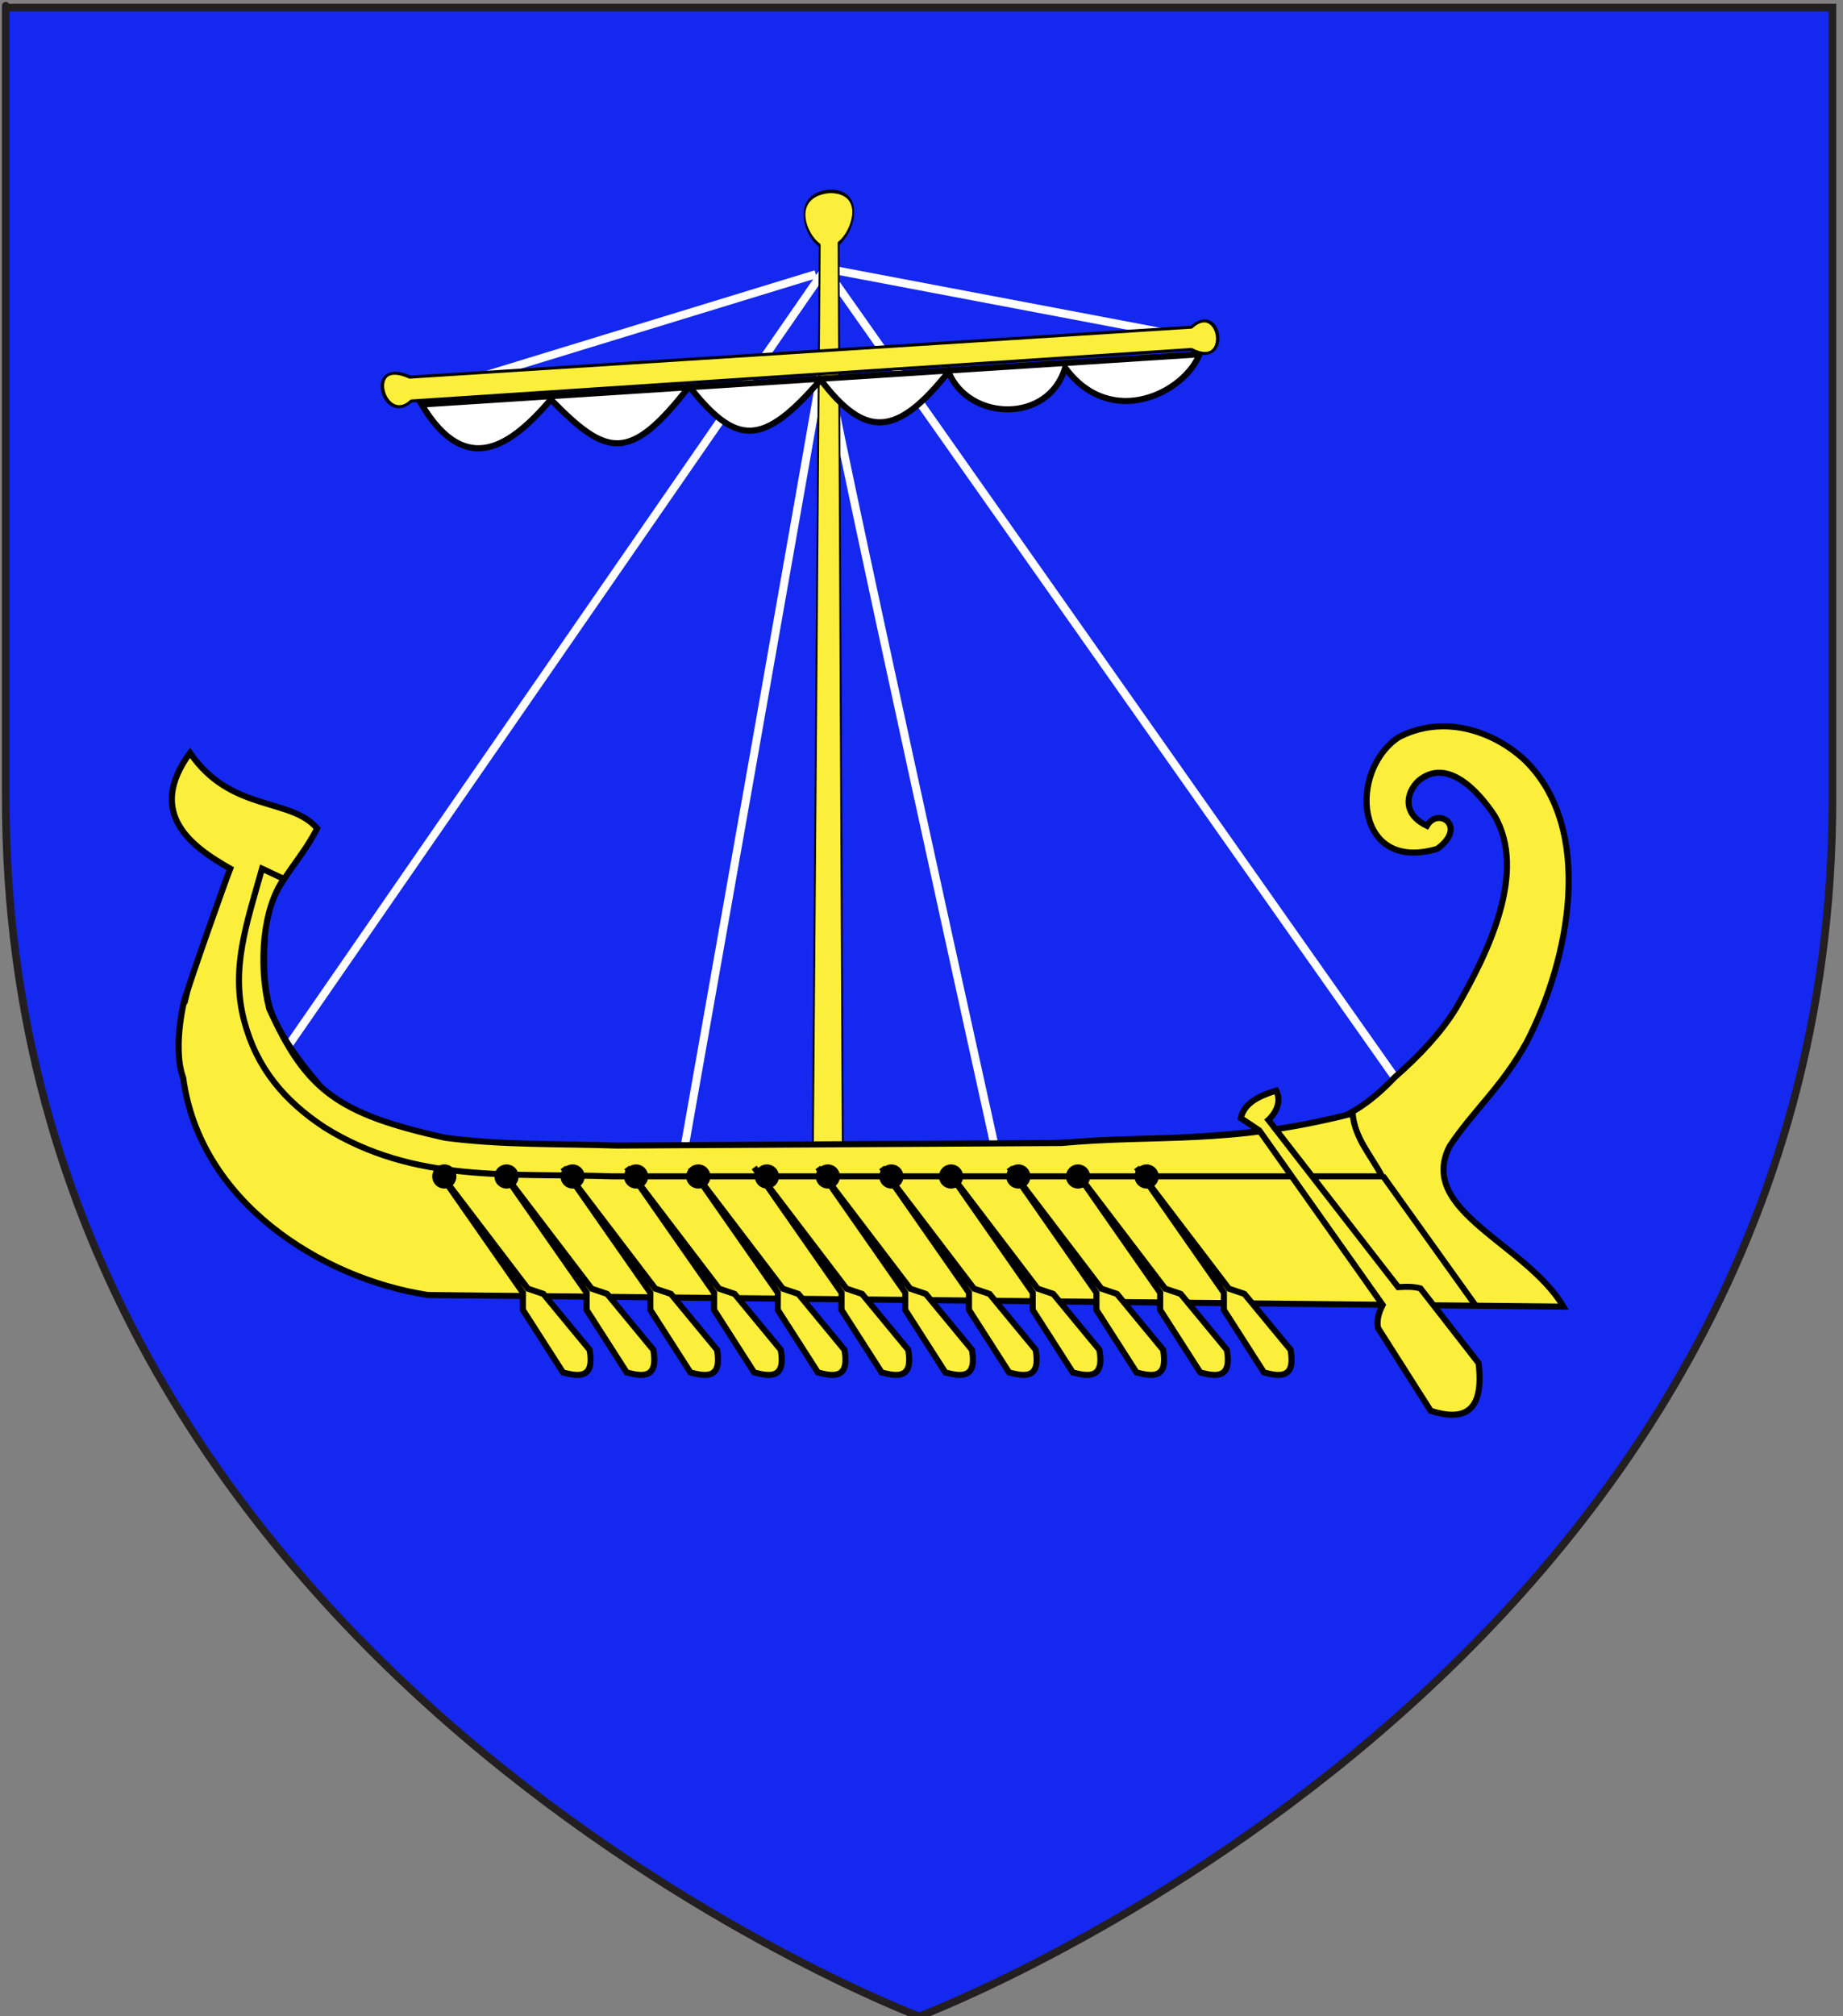 <?xml version="1.0" encoding="utf-8"?>
<!-- Generator: Adobe Illustrator 15.1.0, SVG Export Plug-In . SVG Version: 6.00 Build 0)  -->
<!DOCTYPE svg PUBLIC "-//W3C//DTD SVG 1.1//EN" "http://www.w3.org/Graphics/SVG/1.1/DTD/svg11.dtd">
<svg version="1.1" id="Layer_1" xmlns="http://www.w3.org/2000/svg" xmlns:xlink="http://www.w3.org/1999/xlink" x="0px" y="0px"
	 width="181.417px" height="198.425px" viewBox="0 0 181.417 198.425" enable-background="new 0 0 181.417 198.425"
	 xml:space="preserve">
<rect x="0" y="0" width="181.417" height="198.425" fill="#808080" stroke="none"/>
<path id="path1411_9_" fill="#1428F0" stroke="#231F20" stroke-width="0.75" d="M90.48,198.436c0,0-89.913-33.836-89.913-119.812
	c0-85.984,0-77.882,0-77.882h179.812v77.882C180.399,164.6,90.48,198.436,90.48,198.436z"/>
<g id="Galere" transform="matrix(-0.795,0,0,0.795,1059.441,117.538)">
	<g id="Haubans">
		<line fill="none" stroke="#FFFFFF" x1="1230.127" y1="-114.171" x2="1158.33" y2="-12.227"/>
		<line fill="none" stroke="#FFFFFF" x1="1301.506" y1="-11.784" x2="1230.42" y2="-114.609"/>
		<path fill="none" stroke="#FFFFFF" d="M1230.686-103.31c0.317,2.222,17.454,99.018,17.454,99.018"/>
		<path fill="none" stroke="#FFFFFF" d="M1230.369-103.31c0,2.857-21.263,99.018-21.263,99.018"/>
		<path id="path8520" fill="none" stroke="#FFFFFF" d="M1231.623-113.903l47.927,14.667"/>
		<path id="path11433" stroke="#FFFFFF" d="M1182.546-105.544l46.424-8.802"/>
	</g>
	<g id="Mat" transform="matrix(0.298,0,0,0.582,500.07,-599.575)">
		<path id="rect2908" fill="#FCEF3C" stroke="#000000" stroke-width="0.75" stroke-linecap="round" stroke-linejoin="round" d="
			M2449.011,816.861c-14.763,0-9.843,8.64-3.6,11.068l-1.775,193.823h12.453l-2.853-193.41
			C2459.907,825.86,2464.83,817.581,2449.011,816.861z"/>
	</g>
	<path id="Coque" fill="#FCEF3C" stroke="#000000" stroke-width="0.75" d="M1139.042,13.898c4.656-7.84,18.222-11.856,14.08-19.886
		c-2.973-4.452-6.459-7.313-9.509-12.827c-5.371-10.354-8.467-26.463,0.222-34.942c4.09-3.785,10.243-5.623,15.606-2.827
		c6.26,4.127,5.482,16.867-4.775,13.808c-3.749-2.714-0.152-5.259,1.29-2.847c3.069-1.476,2.613-4.057,1.039-5.574
		c-3.555-2.948-7.411,1.302-9.392,4.286c-4.135,6.969,0.773,17.037,4.773,23.927c1.837,2.982,4.517,5.834,7.56,8.489
		c6.645,6.979,10.79,5.925,17.511,6.771c13.242,1.399,33.571,1.547,52.608,1.921c17.858-1.216,54.779,3.751,63.374-8.135
		c1.959-2.291,4.061-5.149,5.323-7.916c1.202-2.634,1.316-6.565,1.089-9.756c0.251-5.725-4.089-8.907-6.476-13.686
		c3.238-3.864,10.661-1.959,15.74-9.35c5.493,7.509-0.224,11.628-4.982,14.325c0.682,1.727,5.123,14.295,5.411,15.531
		c0.105-0.28,1.858,6.457,0.407,10.393c-2.03,15.306-17.062,24.827-30.295,26.859L1139.042,13.898z"/>
	<g id="Vergue" transform="matrix(0.998,-7.0166194e-2,7.0166194e-2,0.998,-6.482,69.098)">
		<path id="Voile_ferlee" fill="#FFFFFF" stroke="#000000" stroke-width="0.75" d="M1261.96-80.725
			c-6.323,6.943-9.594,6.847-16.161-1.966c-5.986,6.814-9.86,6.468-15.72-2.082c-2.933,5.948-12.833,5.523-14.363-1.524
			c-6.209,7.289-14.941,2.054-16.469-2.817l95.591,12.944c-6.152,8.793-11.433,4.288-15.909-1.738
			C1271.522-71.341,1268.683-70.702,1261.96-80.725z"/>
		<g id="g6666" transform="matrix(0.552,0.186,-9.4737702e-2,0.464,219.65,-747.058)">
			<path id="rect4834" fill="#FCEF3C" stroke="#000000" stroke-width="0.75" stroke-linecap="round" stroke-linejoin="round" d="
				M1889.743,659.318l166.975-38.643c6.559,4.734,8.824-14.534-0.414-6.146l-167.276,39.14
				C1881.967,648.76,1881.739,667.359,1889.743,659.318z"/>
		</g>
	</g>
	<path id="Franc-bord" fill="#FCEF3C" stroke="#000000" stroke-width="0.75" d="M1165.154-10.006
		c-0.278,3.058-2.181,5.029-3.649,7.776h38.881h56.484c12.682-0.432,24.409,0.894,35.54-6.032c5.076-3.337,8.464-7.434,9.986-13.205
		c1.702-6.45-0.283-11.96-2.21-18.849l-2.697,1.269c2.543,3.55,3.215,10.43,1.815,16.048c-4.622,10.215-8.566,13.037-21.767,15.991
		c-7.045,0.939-14.189,0.73-21.303,0.969l-55.06-0.317C1189.165-7.464,1180.673-6.049,1165.154-10.006z"/>
	<g id="Rames">
		<path fill="#FCEF3C" stroke="#000000" stroke-width="0.75" d="M1191.903-3.322l-11.427,14.993l-1.929,0.656l-5.715,6.918
			c-0.618,3.534,1.222,3.344,3.29,2.807l4.968-7.752l-0.002-2.122L1191.903-3.322z"/>
		<path fill="#FCEF3C" stroke="#000000" stroke-width="0.75" d="M1199.793-3.322l-11.426,14.993l-1.93,0.656l-5.715,6.918
			c-0.617,3.534,1.222,3.344,3.29,2.807l4.97-7.752l-0.004-2.122L1199.793-3.322z"/>
		<path fill="#FCEF3C" stroke="#000000" stroke-width="0.75" d="M1207.683-3.322l-11.425,14.993l-1.931,0.656l-5.714,6.918
			c-0.619,3.534,1.221,3.344,3.29,2.807l4.969-7.752l-0.004-2.122L1207.683-3.322z"/>
		<path fill="#FCEF3C" stroke="#000000" stroke-width="0.75" d="M1215.574-3.322l-11.426,14.993l-1.93,0.656l-5.714,6.918
			c-0.619,3.534,1.222,3.344,3.289,2.807l4.969-7.752l-0.003-2.122L1215.574-3.322z"/>
		<path fill="#FCEF3C" stroke="#000000" stroke-width="0.75" d="M1223.465-3.322l-11.427,14.993l-1.93,0.656l-5.714,6.918
			c-0.619,3.534,1.221,3.344,3.289,2.807l4.969-7.752l-0.002-2.122L1223.465-3.322z"/>
		<path fill="#FCEF3C" stroke="#000000" stroke-width="0.75" d="M1231.355-3.322l-11.426,14.993l-1.93,0.656l-5.714,6.918
			c-0.619,3.534,1.221,3.344,3.289,2.807l4.969-7.752l-0.003-2.122L1231.355-3.322z"/>
		<path fill="#FCEF3C" stroke="#000000" stroke-width="0.75" d="M1239.245-3.322l-11.426,14.993l-1.929,0.656l-5.714,6.918
			c-0.619,3.534,1.221,3.344,3.289,2.807l4.969-7.752l-0.003-2.122L1239.245-3.322z"/>
		<path fill="#FCEF3C" stroke="#000000" stroke-width="0.75" d="M1247.136-3.322l-11.427,14.993l-1.929,0.656l-5.714,6.918
			c-0.62,3.534,1.221,3.344,3.288,2.807l4.97-7.752l-0.003-2.122L1247.136-3.322z"/>
		<path fill="#FCEF3C" stroke="#000000" stroke-width="0.75" d="M1255.026-3.322L1243.6,11.671l-1.93,0.656l-5.714,6.918
			c-0.619,3.534,1.222,3.344,3.29,2.807l4.969-7.752l-0.003-2.122L1255.026-3.322z"/>
		<path fill="#FCEF3C" stroke="#000000" stroke-width="0.75" d="M1262.917-3.322l-11.426,14.993l-1.93,0.656l-5.714,6.918
			c-0.619,3.534,1.222,3.344,3.29,2.807l4.969-7.752l-0.003-2.122L1262.917-3.322z"/>
		<path fill="#FCEF3C" stroke="#000000" stroke-width="0.75" d="M1270.808-3.322l-11.426,14.993l-1.93,0.656l-5.715,6.918
			c-0.619,3.534,1.222,3.344,3.29,2.807l4.969-7.752l-0.003-2.122L1270.808-3.322z"/>
		<path fill="#FCEF3C" stroke="#000000" stroke-width="0.75" d="M1278.698-3.322l-11.426,14.993l-1.93,0.656l-5.714,6.918
			c-0.619,3.534,1.222,3.344,3.29,2.807l4.969-7.752l-0.003-2.122L1278.698-3.322z"/>
		<g>
			<circle stroke="#000000" stroke-width="0.75" cx="1277.615" cy="-2.211" r="1.125"/>
			<circle stroke="#000000" stroke-width="0.75" cx="1269.91" cy="-2.211" r="1.125"/>
			<circle stroke="#000000" stroke-width="0.75" cx="1261.734" cy="-2.211" r="1.125"/>
			<circle stroke="#000000" stroke-width="0.75" cx="1253.871" cy="-2.211" r="1.125"/>
			<circle stroke="#000000" stroke-width="0.75" cx="1246.166" cy="-2.211" r="1.125"/>
			<circle stroke="#000000" stroke-width="0.75" cx="1237.675" cy="-2.211" r="1.125"/>
			<circle stroke="#000000" stroke-width="0.75" cx="1230.127" cy="-2.211" r="1.125"/>
			<circle stroke="#000000" stroke-width="0.75" cx="1222.264" cy="-2.211" r="1.125"/>
			<circle stroke="#000000" stroke-width="0.75" cx="1214.874" cy="-2.211" r="1.125"/>
			<circle stroke="#000000" stroke-width="0.75" cx="1206.54" cy="-2.211" r="1.125"/>
			<circle stroke="#000000" stroke-width="0.75" cx="1199.149" cy="-2.211" r="1.125"/>
			<circle stroke="#000000" stroke-width="0.75" cx="1190.657" cy="-2.211" r="1.125"/>
		</g>
	</g>
	<path id="Gouvernail" fill="#FCEF3C" stroke="#000000" stroke-width="0.75" d="M1174.611-12.841
		c-0.986,1.939,0.969,3.634,0.969,3.634l-16.07,20.69c-1.319-0.087-2.183-0.015-2.755,0.163l-7.199,9.242
		c-0.726,6.069,1.786,7.224,5.924,5.91l6.517-10.243c0.178-0.828,0.003-1.778-0.566-2.867l15.279-21.603l2.279-1.517
		C1178.565-11.344,1176.709-12.184,1174.611-12.841z"/>
	<path id="path3691" fill="none" stroke="#000000" stroke-width="0.75" d="M1161.411-2.296l-11.445,15.999"/>
</g>
</svg>
